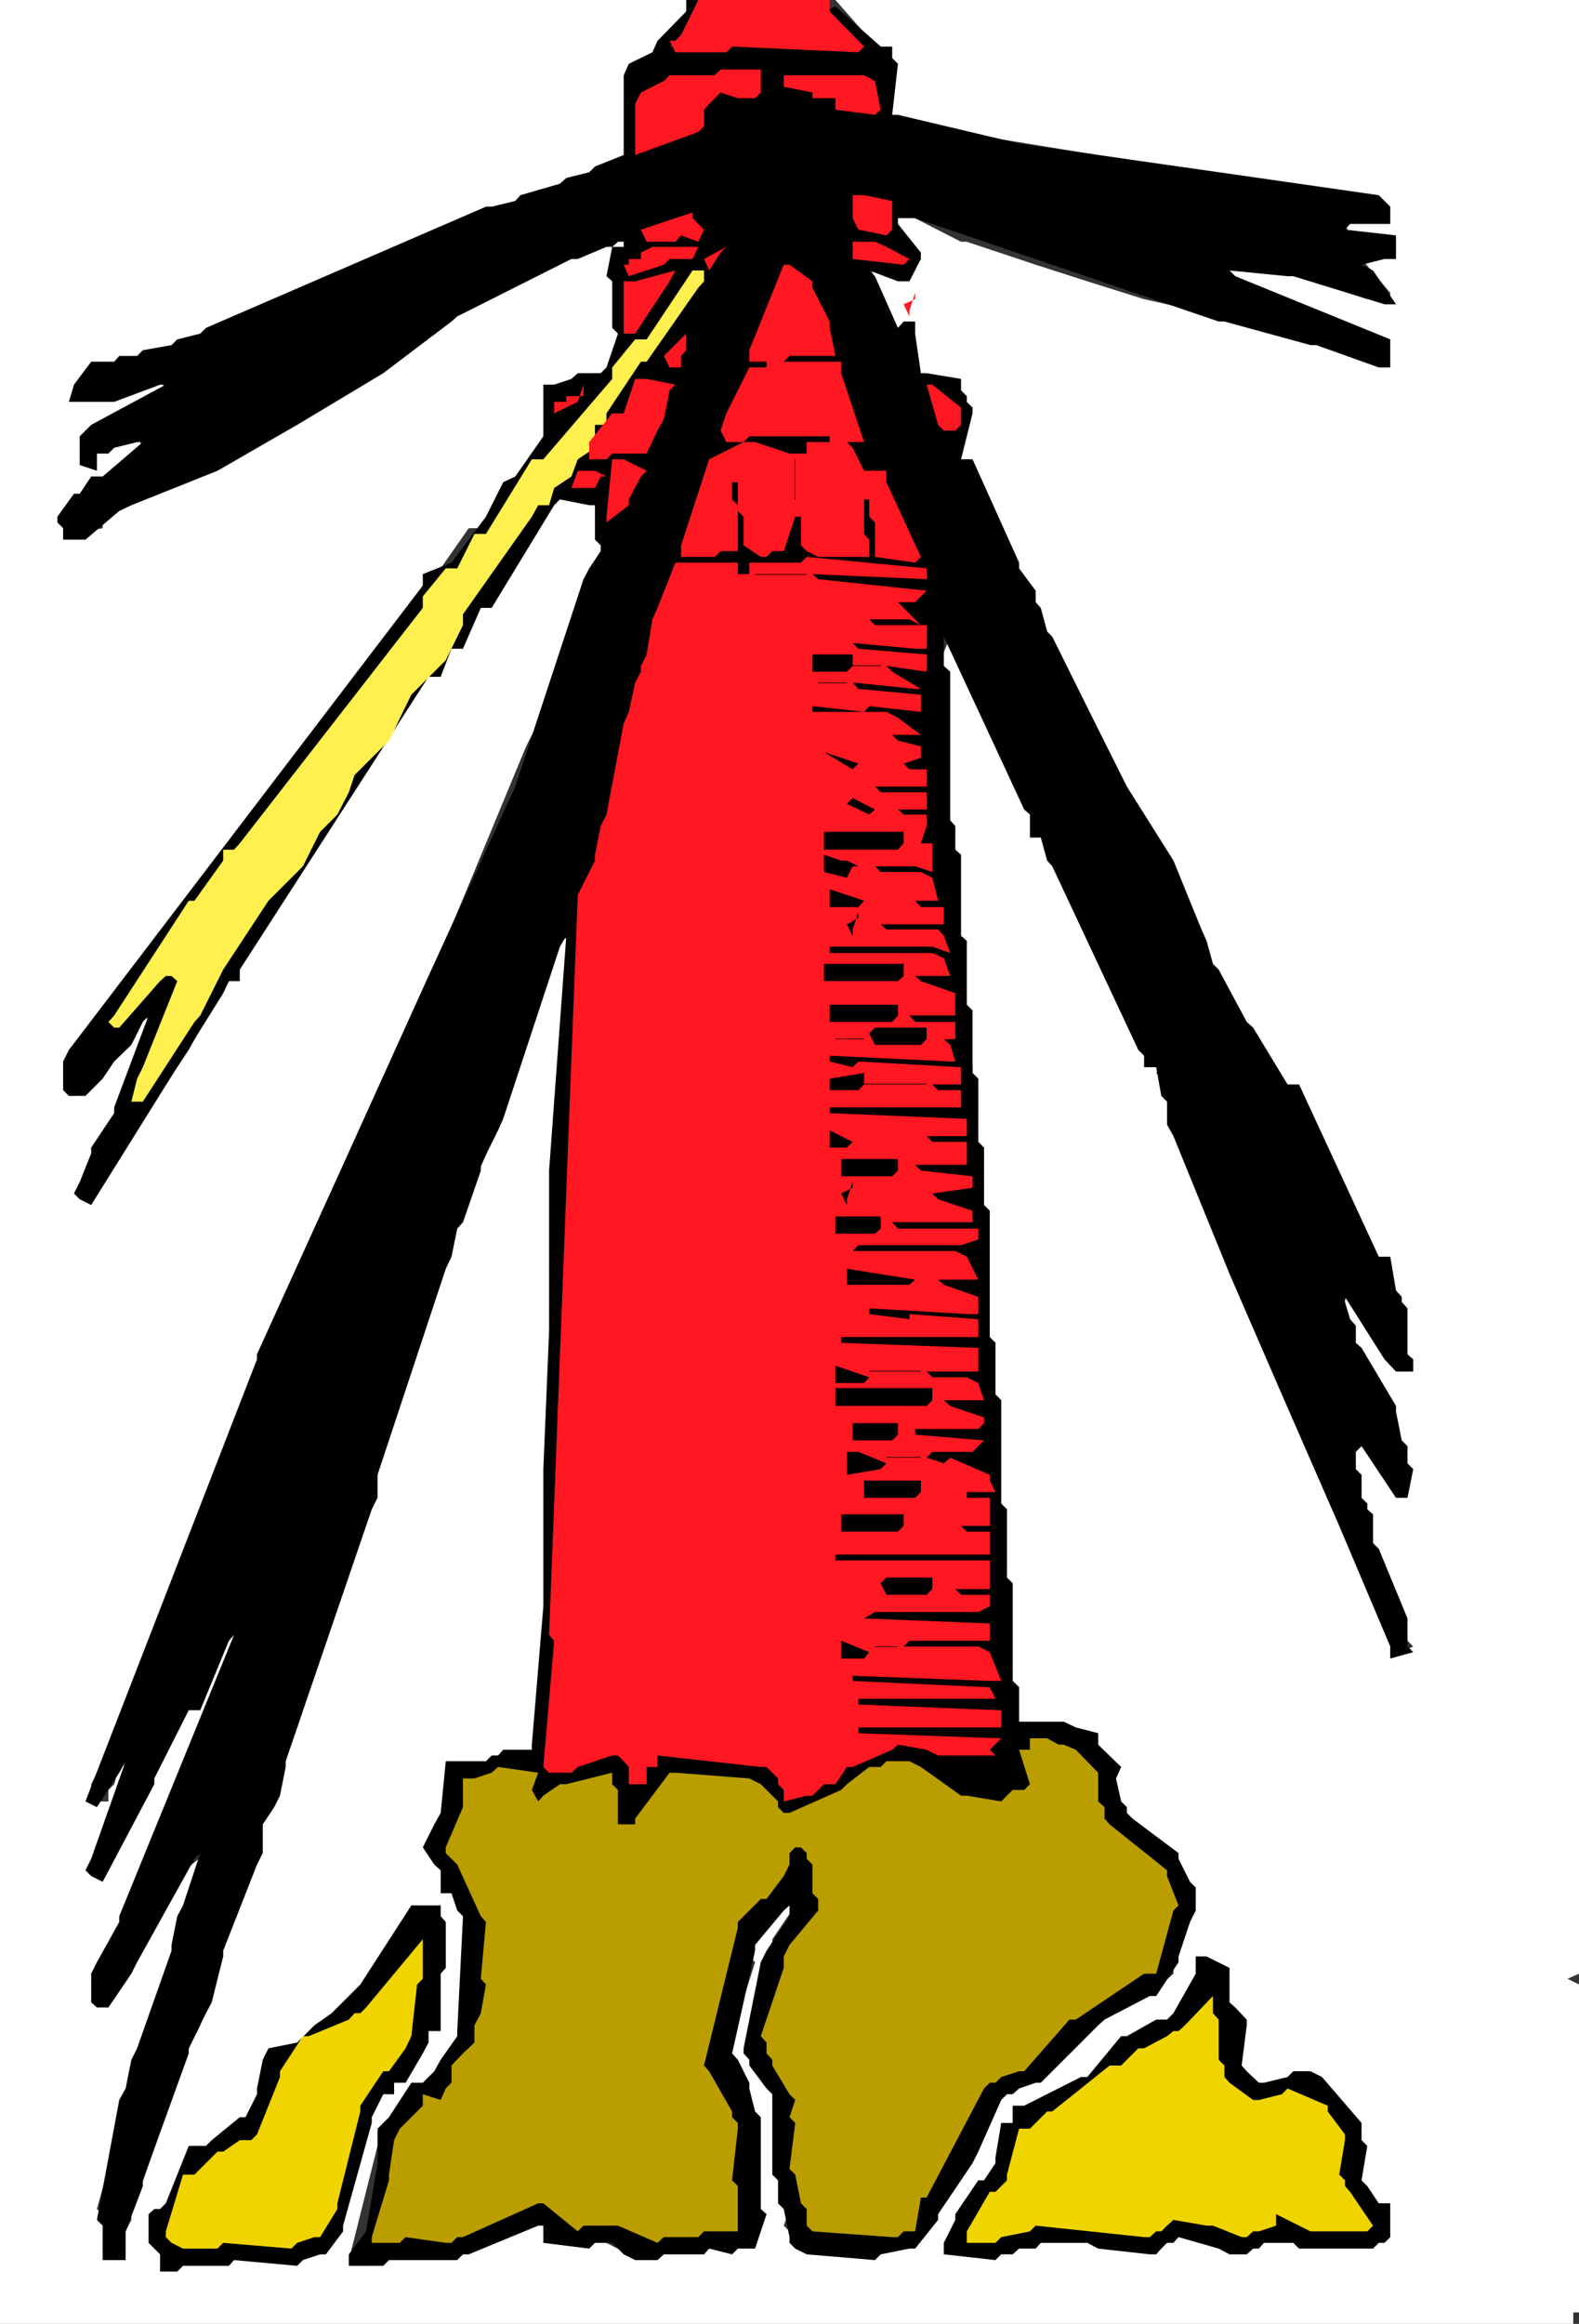 <?xml version="1.0" encoding="UTF-8" standalone="no"?>
<svg
   version="1.0"
   width="105.874mm"
   height="155.754mm"
   id="svg77"
   sodipodi:docname="Lighthouse 03.wmf"
   xmlns:inkscape="http://www.inkscape.org/namespaces/inkscape"
   xmlns:sodipodi="http://sodipodi.sourceforge.net/DTD/sodipodi-0.dtd"
   xmlns="http://www.w3.org/2000/svg"
   xmlns:svg="http://www.w3.org/2000/svg">
  <rect width="100%" height="100%" fill="#333333" stroke="none"/>
  <sodipodi:namedview
     id="namedview77"
     pagecolor="#ffffff"
     bordercolor="#000000"
     borderopacity="0.25"
     inkscape:showpageshadow="2"
     inkscape:pageopacity="0.0"
     inkscape:pagecheckerboard="0"
     inkscape:deskcolor="#d1d1d1"
     inkscape:document-units="mm" />
  <defs
     id="defs1">
    <pattern
       id="WMFhbasepattern"
       patternUnits="userSpaceOnUse"
       width="6"
       height="6"
       x="0"
       y="0" />
  </defs>
  <path
     style="fill:#000000;fill-opacity:1;fill-rule:evenodd;stroke:none"
     d="m 252.764,151.572 h -7.111 v 0.162 h 7.111 z"
     id="path1" />
  <path
     style="fill:#000000;fill-opacity:1;fill-rule:evenodd;stroke:none"
     d="m 232.4,151.572 h -5.01 v 0.162 h 5.01 z"
     id="path2" />
  <path
     style="fill:#ffffff;fill-opacity:1;fill-rule:evenodd;stroke:none"
     d="M 398.701,588.676 H 0 V 585.768 0 H 2.909 175.512 v 4.363 h -2.909 l -1.455,1.616 -4.525,8.726 h -2.747 -1.455 l -1.455,1.454 -1.616,1.454 v 1.454 21.653 h -2.747 l -4.364,2.909 h -1.455 l -5.98,1.454 -1.293,1.454 -11.636,4.363 -1.293,1.454 h -4.364 l -1.616,1.454 -16,8.726 -17.293,7.433 -17.454,8.726 -18.747,4.363 -2.909,1.454 -5.818,1.454 -1.455,1.454 -8.727,2.747 -1.455,1.454 h -4.525 l -1.293,1.454 h -5.818 l -1.455,1.454 -2.909,5.817 2.909,1.454 18.909,-5.817 1.455,2.909 -20.363,10.18 -1.455,2.909 2.909,4.363 v -2.909 l 11.636,-2.909 1.455,2.909 -11.636,8.726 -1.455,2.909 -1.455,1.454 h -1.455 -1.455 l -1.293,1.454 v 7.272 h 1.293 l 7.273,-1.454 v -2.909 L 112.968,80.149 h 1.455 l 30.383,-16.159 h 1.616 l 5.818,-1.454 1.455,-1.293 5.656,-1.616 v 4.363 h -2.747 l -1.455,3.07 v 2.909 l 1.455,1.293 v 17.452 l -1.455,2.909 -2.909,4.363 h -1.455 -4.364 l -1.616,1.454 -5.656,1.454 v 1.454 8.726 l -1.455,2.909 -5.818,10.18 h -2.747 l -7.273,11.635 h -3.071 l -7.111,10.18 v 2.747 l -21.818,29.248 -24.727,29.086 -21.656,31.995 -24.727,28.925 -1.293,2.909 -1.455,2.909 1.455,1.454 v 2.909 l 1.293,1.454 4.364,-2.909 4.364,-4.363 4.364,-4.363 2.909,-7.11 4.364,-1.616 -8.889,21.815 v 1.454 l -5.656,8.726 v 1.454 l -4.364,11.635 1.455,1.454 8.566,-11.635 8.889,-13.089 8.727,-13.089 8.727,-15.998 2.747,-2.747 47.838,-74.332 v -2.747 l 5.818,-7.272 h 2.909 l 4.364,-10.342 h 2.909 l 18.747,-27.47 h 1.616 l 8.727,1.454 v 2.909 7.272 l 1.455,1.454 -18.909,52.356 -21.818,47.831 -21.656,52.356 -23.272,47.993 -1.455,2.747 -8.566,30.702 -13.091,26.016 -8.727,27.632 -13.091,26.178 v 4.363 h 4.364 v -2.909 l 1.455,-1.454 1.293,-4.363 3.071,-1.454 -10.182,27.632 1.455,1.454 h 1.455 l 1.455,-1.454 8.727,-17.452 1.455,-2.909 8.727,-21.653 h 2.909 l 8.727,-17.613 h 2.747 l -27.474,66.899 -1.455,2.909 -7.273,14.543 v 1.454 7.272 l 1.455,1.293 7.273,-10.019 v -1.454 L 44.929,476.694 v -1.454 l 7.273,-5.817 v 1.454 l -4.364,8.726 v 1.454 l -1.455,7.272 -1.455,2.909 -7.273,23.269 -1.455,2.909 -1.455,7.272 -1.455,2.909 -8.727,31.995 1.455,1.293 v 1.454 l 1.455,1.454 v 7.272 h 1.455 l 4.364,-8.726 v -1.454 l 13.091,-37.651 v -1.454 l 4.364,-8.726 v -1.454 l 1.455,-5.979 1.455,-2.909 1.455,-7.11 1.455,-2.909 8.566,-21.815 v -1.454 -5.817 l 1.455,-2.909 2.909,-8.726 1.455,-2.909 2.909,-10.019 1.455,-1.454 16,-51.063 1.455,-2.909 1.455,-8.564 1.455,-2.909 16,-47.993 v -1.454 l 1.293,-7.272 1.455,-2.909 10.182,-23.269 v -1.454 l 17.293,-49.447 2.909,-1.293 -1.293,52.194 -1.616,50.901 -1.455,52.194 -4.04,49.608 -3.071,2.747 h -5.818 l -1.293,1.454 h -1.616 l -1.455,1.454 h -8.727 v 1.454 5.817 l -1.455,2.909 -4.364,8.726 v 1.454 l 3.071,2.909 v 1.454 l 1.293,5.817 h 2.909 l 1.455,4.525 v 1.293 l 1.455,1.454 v 1.454 23.108 l -1.455,3.07 -5.656,13.089 h -3.071 l -10.02,11.635 h -1.455 l -8.727,34.742 1.455,1.454 h 4.364 l 1.455,-1.454 h 1.455 l 1.455,-1.454 h 17.293 l 1.455,-1.454 14.545,-5.817 1.455,-1.454 h 5.818 v 2.909 1.454 l 2.747,1.454 h 7.434 l 1.455,-1.454 8.566,4.363 h 1.616 5.656 l 1.616,-1.454 h 10.182 l 1.293,-1.454 5.818,1.454 1.455,-1.454 h 2.909 v -1.454 -4.363 h 2.909 v -1.454 l -1.455,-1.293 v -23.269 l -1.455,-1.454 v -4.363 l -1.455,-1.454 -1.455,-1.454 -4.364,-2.909 h 2.909 v -2.909 l -1.455,-1.616 7.273,-23.108 -1.455,-1.454 v -1.454 l 1.455,-2.909 7.273,-8.564 h 2.909 l -5.818,8.564 v 1.454 l -5.818,27.47 1.455,1.616 v 1.454 l 1.455,1.454 4.364,5.817 v 1.454 l -1.455,11.635 1.455,1.454 v 5.817 l 1.455,1.454 v 5.817 l 1.455,1.454 -1.455,4.201 1.455,1.454 1.455,1.454 v 1.454 l 1.455,1.454 h 1.455 l 17.293,1.454 1.455,-1.454 h 5.818 l 1.455,-1.454 h 1.455 l 1.455,-1.454 2.909,-4.363 1.455,-2.747 8.727,-13.089 v -1.454 l 2.909,-5.817 v -1.454 l 5.818,-8.726 h 1.455 l 4.364,-2.909 h 1.455 1.293 l 1.616,-1.454 11.475,-13.089 h 1.455 l 11.636,-7.272 h 1.455 1.616 l 1.293,-1.616 3.071,-2.747 v -1.454 l 1.293,-7.272 1.616,-2.909 1.293,-10.18 -1.293,-1.454 -2.909,-5.817 v -1.454 l -13.252,-10.18 v -1.454 l -1.293,-1.454 V 454.879 l -1.616,-1.454 v -1.454 l 1.616,-4.363 -1.616,-1.454 -4.364,-5.817 h -1.293 l -4.525,-2.747 h -1.455 -12.929 v -2.909 -7.272 l -1.455,-1.616 v -24.723 l -1.455,-1.454 v -17.29 l -1.455,-1.454 V 354.692 l -1.455,-1.454 V 340.149 l -1.455,-1.454 v -31.995 l -1.455,-1.454 v -14.543 l -1.455,-1.454 v -18.906 l -1.455,-1.454 v -12.927 l -1.455,-1.454 V 238.347 l -1.455,-1.293 v -5.979 -1.293 -13.25 l -1.293,-1.293 v -5.979 l -1.616,-1.454 v -37.651 l -1.455,-1.454 3.071,-7.433 1.293,1.616 4.364,11.635 4.364,8.726 4.364,10.18 4.364,8.726 1.455,2.909 1.455,5.656 h 2.909 v 5.817 l 1.293,1.454 24.727,50.901 h 1.616 l 1.293,-1.454 -1.293,-1.454 -5.98,-13.089 -1.455,-2.909 -2.747,-5.817 v -1.454 l -4.525,-5.656 v -1.616 l -8.727,-21.815 -12.929,-24.562 -8.727,-23.269 -11.636,-26.178 -2.909,-1.454 -23.111,-58.011 v -1.454 l -1.455,-5.817 -1.455,-1.616 -8.727,-15.998 -1.455,2.909 -23.272,65.444 v 1.454 l -4.202,11.635 v 2.909 l -5.818,15.998 1.455,1.293 v 4.363 h -2.909 l -1.455,4.525 v 1.454 l -1.616,8.726 -1.293,2.909 -1.455,7.272 -1.455,2.909 -1.455,7.272 -1.455,2.909 -5.818,18.745 h -1.616 l 1.616,4.363 -1.616,2.909 -4.364,17.452 -5.656,13.25 -4.202,15.836 -5.98,13.089 -2.747,2.909 -7.434,26.178 -8.727,26.178 -8.566,26.178 -8.727,23.108 -1.455,4.363 -20.363,61.081 -1.455,2.909 -1.455,7.272 -1.455,2.909 -5.656,18.906 -1.455,2.909 -1.455,7.272 -1.455,2.909 -8.727,21.815 v 1.454 l -4.364,8.726 v 1.454 l -7.273,20.36 v 1.454 4.363 h -4.364 l 21.818,-71.262 v -1.454 l 2.909,-7.272 v -1.454 -2.909 l 1.455,-2.909 2.909,-15.998 H 55.11 l -13.091,18.906 v 2.909 l -5.818,1.454 1.455,-2.909 17.454,-42.014 1.455,-2.909 4.202,-8.726 v -1.616 l 8.727,-18.906 v -1.454 l 1.455,-4.363 h -1.455 -2.909 l -1.455,1.454 -20.202,33.611 v 1.454 l -5.818,7.11 v -1.293 l -8.889,-1.454 1.616,-2.909 4.364,-10.18 v -1.454 l 4.364,-8.888 v -1.293 l 92.766,-223.804 1.455,-2.909 4.364,-7.272 v -1.454 l 10.182,-20.522 v -1.293 -5.979 h 2.909 v -1.293 l 1.455,-2.909 11.636,-21.815 v -1.454 l 8.566,-24.723 1.616,-2.909 1.455,-7.11 1.455,-2.909 7.111,-14.543 v -1.454 -4.525 h 2.909 l 1.455,-7.272 h -1.455 l -1.455,1.454 -2.909,-1.454 h -1.455 v -1.454 l 1.455,-2.909 -1.455,-4.363 h -2.909 l -44.929,19.068 h -1.455 l -17.454,10.019 -2.909,3.07 -17.293,12.927 -20.363,8.726 -17.293,11.635 -21.818,8.726 -2.909,1.454 h -5.818 l 1.455,-1.454 11.636,-8.726 1.455,-1.454 4.364,-7.272 h -1.455 l -7.273,2.909 -1.455,1.454 -5.98,-1.454 1.616,-1.454 17.454,-10.18 -1.455,-1.454 -4.364,-1.454 v -2.909 l 23.111,-10.019 1.455,-1.454 h 4.364 l 1.455,-1.616 21.818,-7.11 20.202,-8.726 21.818,-7.433 17.454,-8.726 2.909,-1.454 5.818,-1.454 1.455,-1.454 11.636,-4.363 h 1.455 l 5.656,-1.454 v -1.454 l 4.364,-5.656 h 1.455 l 7.273,-2.909 v 1.454 l 16,5.656 h 1.455 l 30.383,5.817 30.545,4.363 30.222,5.817 30.707,2.909 2.909,2.909 h -1.455 l -1.455,1.454 -4.364,2.909 2.909,1.454 h 2.909 l -1.455,4.363 v 4.525 h -2.909 l -2.909,-1.454 h -1.455 l -21.818,-3.07 -2.909,-1.454 -4.202,-1.293 -1.616,1.293 v 3.07 l 2.909,1.454 21.818,14.382 -3.071,-1.293 -22.949,-4.363 -3.071,-1.616 -13.091,-5.656 h -1.293 L 247.915,58.173 h -1.455 l -8.727,-1.454 v -2.909 l -4.364,-1.454 -2.909,-1.454 -7.273,-4.363 h -1.455 l -7.111,-1.454 -1.455,1.454 h -1.455 l -1.455,2.909 -1.455,4.363 1.455,1.454 1.455,2.909 v 1.454 l 1.455,5.979 1.455,1.454 44.929,89.845 1.455,1.454 1.455,5.979 1.293,1.454 13.091,26.178 13.091,21.653 13.091,26.178 11.636,21.976 1.293,2.909 4.364,5.656 v 1.454 l 8.889,11.635 v 1.454 l 23.111,47.993 -2.909,1.293 -8.566,-11.473 v -1.293 l -4.364,-1.616 v 1.616 4.04 l 1.455,1.454 v 5.979 l 1.455,1.293 1.455,7.272 1.293,1.616 v 4.363 l 1.455,1.454 v 1.454 l 1.455,1.293 4.364,7.433 -2.909,1.454 -10.02,-14.543 -1.455,1.454 -1.455,2.909 1.455,1.293 v 4.525 l 1.455,1.454 1.455,13.089 h 2.909 v 4.363 h -4.364 l -1.455,-8.726 h -2.909 v -5.817 l -1.455,-1.454 -1.455,-5.817 -1.455,-1.616 -10.182,-21.815 v -1.293 l -1.616,-5.817 -1.293,-1.293 -8.889,-21.976 v -1.454 -1.454 l -1.293,-1.454 v -1.454 l 1.293,-1.454 -10.02,-21.815 h -1.455 l -1.293,1.454 1.293,1.454 1.455,2.909 v 1.454 l 1.616,7.272 1.293,1.454 12.929,35.065 13.252,30.218 16,34.904 12.929,30.541 1.455,1.454 2.909,-1.454 -1.455,-1.454 -8.727,-23.269 -1.455,-1.454 v -7.272 l -1.455,-1.293 v -1.454 l -1.455,-1.454 v -5.817 l -1.455,-1.454 1.455,-10.18 v 1.454 l 4.364,4.363 v 1.454 l 7.273,10.18 1.455,-1.454 v -5.817 l -1.455,-1.454 v -4.363 l -1.455,-1.454 v -2.909 l -1.455,-1.454 v -4.363 l -1.455,-1.454 -7.273,-13.25 -1.455,-1.293 v -4.363 l -1.293,-1.616 -1.455,-4.363 2.747,-1.293 4.364,4.363 2.909,4.363 2.909,4.201 v 4.525 h 4.364 v -1.616 l -1.455,-1.293 1.455,-8.888 -1.455,-1.293 -1.455,-3.07 v -1.293 l -2.909,-8.726 h -2.909 v -2.909 l -1.455,-1.454 -18.747,-39.267 h -2.909 v -2.909 l -1.455,-1.454 -7.434,-10.019 v -1.454 l -7.111,-13.089 -1.455,-1.616 -1.616,-5.817 -1.293,-1.454 -7.111,-17.452 -10.343,-17.29 -8.727,-17.452 -11.636,-21.815 -1.293,-3.07 -1.616,-5.656 -1.293,-1.616 -1.455,-1.454 v -1.454 l -4.364,-5.656 v -1.454 l -11.636,-26.178 h -2.909 l 2.909,-14.543 -1.455,-1.454 -1.455,-4.363 h -1.293 l -8.889,-1.454 v -2.909 l -1.455,-10.019 h -1.455 -2.909 v -1.616 l -5.818,-14.382 2.909,1.454 5.818,2.747 1.455,-1.293 1.455,-1.454 v -1.454 l -4.364,-7.433 v -1.454 l -1.455,-4.363 h 2.909 l 14.545,7.433 h 1.455 l 17.454,5.817 13.091,4.201 14.384,4.525 13.091,2.909 4.364,1.454 20.363,4.363 2.909,1.454 20.202,5.656 v -1.454 -2.747 h -1.455 L 311.591,69.969 v -2.909 h 10.343 l 2.909,1.454 21.656,7.272 h 1.455 4.364 v -1.616 l -7.273,-8.564 h 1.455 l 5.818,-1.616 v -1.454 l -10.182,-2.909 -1.293,-2.909 1.293,-1.454 h 1.455 7.273 v -1.454 -2.909 h -1.455 L 224.643,30.541 v -2.747 l 1.455,-11.635 -1.455,-1.454 L 211.714,0 h 1.455 186.987 V 2.909 499.963 l -2.909,1.293 2.909,1.454 v 83.058 h -1.455 z"
     id="path3" />
  <path
     style="fill:#000000;fill-opacity:1;fill-rule:evenodd;stroke:none"
     d="m 358.136,418.521 -5.818,1.616 v -3.07 l -12.929,-30.541 -14.545,-33.288 -13.252,-30.541 -14.222,-34.904 -1.616,-2.909 v -5.817 l -1.455,-1.454 -1.293,-7.272 h -3.071 v -2.909 l -1.455,-1.454 -21.818,-46.538 -1.293,-1.454 -1.616,-5.817 h -2.747 v -5.817 l -1.455,-1.293 -20.363,-43.791 v 1.616 5.817 l 1.616,1.454 v 37.651 l 1.293,1.454 v 5.979 l 1.455,1.293 v 20.522 l 1.455,1.293 v 16.159 l 1.455,1.454 v 15.836 l 1.455,1.454 v 15.998 l 1.455,1.454 v 14.543 l 1.455,1.454 v 31.995 l 1.455,1.454 v 13.089 l 1.455,1.454 v 26.178 l 1.455,1.454 v 17.29 l 1.455,1.454 v 24.723 l 1.616,1.616 v 8.726 h 1.293 10.02 l 3.071,1.454 5.656,1.454 v 2.909 l 5.818,5.656 -1.293,2.909 1.293,5.817 1.455,1.454 v 1.454 l 1.455,1.454 11.636,8.726 v 1.454 l 2.909,5.817 1.455,1.454 v 5.817 l -1.455,2.909 -2.909,8.726 v 1.454 l -5.656,8.564 h -1.616 l -11.475,5.979 -1.616,1.454 -14.545,14.543 h -1.293 l -4.202,1.454 -1.616,1.454 h -1.455 l -1.455,1.454 -5.818,13.089 -1.455,2.909 -8.727,12.927 v 1.454 l -5.818,7.272 h -1.455 l -7.273,1.454 -1.455,1.454 -17.293,-1.454 -2.909,-1.454 -1.455,-1.454 v -1.454 l -1.455,-7.11 -1.455,-1.454 v -5.817 l -1.455,-1.454 v -20.36 l -1.455,-1.454 -4.364,-5.817 v -1.454 l -1.455,-1.616 v -1.293 l 4.364,-21.815 1.455,-2.909 5.818,-8.726 v -1.454 -1.293 l -1.455,1.293 -7.273,8.726 v 1.454 l -5.818,26.016 1.455,1.616 2.909,5.817 v 1.454 l 1.455,5.817 1.455,1.454 v 23.269 l 1.455,1.293 -2.909,8.726 h -2.909 -1.455 l -1.455,1.454 -5.818,-1.454 -1.293,1.454 h -10.182 l -1.616,1.454 h -5.656 l -2.909,-1.454 -2.909,-2.909 h -1.455 -2.909 l -1.455,1.454 -11.636,-1.454 v -2.909 -1.454 h -1.293 l -17.616,7.272 h -1.455 l -1.455,1.454 h -1.455 -15.838 l -1.455,1.454 h -8.727 v -2.909 l 4.364,-5.817 1.455,-8.564 1.455,-8.726 v -8.726 l 2.909,-2.909 5.656,-8.726 h 2.909 l 2.909,-2.909 1.616,-2.909 4.202,-5.979 v -1.293 l 1.455,-29.086 -1.455,-1.454 -1.455,-4.363 h -2.747 v -5.817 l -1.616,-1.454 -2.909,-4.363 1.455,-2.909 1.455,-2.909 1.616,-2.909 1.293,-13.089 h 2.909 7.273 l 1.455,-1.454 h 1.616 l 1.293,-1.454 h 7.273 v -1.293 l 2.909,-35.065 v -34.742 l 1.455,-34.904 v -36.358 -4.363 l 4.364,-59.466 -1.616,2.747 -14.384,43.63 -1.293,2.909 -4.364,8.726 v 1.454 l -4.525,13.089 -1.455,1.616 -1.455,7.11 -1.455,3.07 -17.293,52.194 v 1.454 4.363 l -1.455,2.909 -21.818,63.828 v 1.454 l -1.455,7.272 -1.455,2.909 -2.909,4.363 v 1.454 5.817 l -1.455,2.909 -8.566,21.815 v 1.454 l -2.909,11.635 -1.455,2.747 -4.364,8.888 v 1.293 l -11.636,32.157 v 1.454 l -4.364,11.473 v 1.454 5.817 h -2.909 -2.909 v -2.909 -5.817 l -1.455,-1.454 5.656,-30.379 1.616,-2.909 1.455,-7.272 1.455,-2.909 8.727,-24.723 v -1.454 l 1.455,-7.272 1.455,-2.747 4.364,-13.25 -1.455,1.454 -14.545,26.178 -1.455,2.909 -5.818,8.564 h -2.909 l -1.455,-1.293 v -1.616 -5.656 l 1.455,-2.909 5.656,-10.18 v -1.454 l 29.09,-71.262 -1.293,1.454 -7.273,17.613 h -2.909 l -8.727,17.29 v 1.454 l -13.091,24.723 -2.909,-1.454 -1.455,-1.454 1.455,-2.909 8.727,-24.723 -1.616,2.909 -5.656,8.726 -2.909,-1.454 43.474,-111.983 v -1.293 l 21.818,-47.993 21.656,-47.831 21.979,-47.993 17.293,-52.517 1.455,-2.747 2.909,-4.363 v -1.454 l -1.455,-1.454 v -1.454 -7.272 h -1.455 l -7.434,-1.454 -1.455,1.454 -15.838,26.016 h -2.747 l -4.525,10.342 h -2.909 l -2.747,7.11 h -3.071 L 60.767,245.619 v 2.909 h -2.747 l -1.455,3.07 -33.454,53.648 -2.909,-1.454 -1.455,-1.454 1.455,-2.909 2.909,-7.272 v -1.454 l 5.818,-8.726 v -1.454 l 8.727,-23.269 -1.455,1.616 -2.909,5.817 -4.364,4.201 -2.909,4.363 -4.364,4.363 h -4.202 l -1.455,-1.454 v -1.454 -5.817 l 1.455,-2.909 89.696,-117.638 v -2.909 l 7.273,-2.909 4.364,-5.817 4.364,-5.817 4.364,-8.726 3.071,-1.454 7.111,-10.18 V 109.074 97.439 h 2.747 l 4.364,-1.454 1.616,-1.454 h 5.818 l 1.455,-1.454 2.909,-8.564 -1.455,-1.454 V 71.262 l -1.455,-1.293 1.455,-7.433 h 2.909 v -1.293 h -1.455 l -1.455,1.293 h -1.455 l -7.273,3.07 h -1.616 l -28.929,14.543 -1.455,1.293 -17.293,13.089 -21.818,13.089 -20.202,11.635 -21.818,8.726 -3.071,1.454 -8.566,7.272 h -1.455 -4.202 v -2.909 l -1.455,-1.454 v -1.454 l 4.202,-5.817 h 1.455 l 2.909,-4.363 h 2.909 l 10.182,-8.726 H 34.747 l -5.818,1.454 -1.455,1.454 h -2.909 v 2.909 1.454 l -4.364,-1.454 v -2.909 -4.363 l 2.909,-2.909 18.909,-10.18 H 40.565 L 28.929,101.802 H 27.474 17.454 l 1.293,-4.363 4.364,-5.817 h 1.455 4.364 l 1.293,-1.454 h 4.525 l 1.455,-1.454 7.273,-1.293 1.455,-1.454 5.818,-1.454 1.455,-1.454 70.948,-30.702 h 1.455 l 5.98,-1.454 1.293,-1.454 10.02,-2.909 1.616,-1.454 5.818,-1.454 1.455,-1.454 7.273,-2.909 v -1.454 -18.745 l 1.293,-2.909 5.98,-2.909 1.293,-2.909 7.273,-7.433 V 0 h 4.525 l -1.455,4.363 -7.273,7.433 h 1.455 12.929 l 1.455,-1.454 31.999,1.454 -1.455,-1.454 -7.273,-4.363 V 2.909 l 2.909,-1.293 1.455,1.293 10.02,8.888 h 2.909 v 2.909 l 1.455,1.454 -1.455,12.927 h 1.455 l 30.707,7.272 30.222,4.363 30.545,4.363 30.383,4.363 2.909,2.909 v 4.363 h -2.909 -7.273 l -1.293,1.454 12.929,1.454 v 2.909 3.07 h -2.909 l -5.818,1.454 2.909,1.454 5.818,8.564 h -2.909 l -23.111,-7.11 h -1.455 l -14.707,-1.454 1.455,1.454 39.272,15.998 v 2.747 4.363 h -2.909 l -15.838,-5.656 h -1.455 l -21.818,-5.979 h -1.455 L 231.915,55.264 h -1.455 -2.909 v 1.454 l 5.818,7.272 v 1.616 l -2.909,5.656 h -2.909 l -7.273,-2.747 1.455,1.454 5.818,13.089 1.455,-1.616 h 2.909 v 3.07 L 233.37,94.531 h 1.455 l 8.727,1.454 v 2.909 l 1.455,1.454 v 1.454 l 1.455,1.454 v 1.454 l -2.909,11.635 h 2.909 l 11.798,26.178 v 1.454 l 4.202,5.656 v 1.454 1.454 l 1.293,1.454 1.616,5.979 1.293,1.293 10.182,20.522 8.727,17.452 11.798,18.745 7.111,17.452 1.293,2.909 1.616,5.817 1.455,1.454 7.111,13.25 1.616,1.454 8.727,14.382 h 2.909 l 20.202,43.63 h 2.909 l 1.455,8.564 1.455,1.616 v 1.293 l 1.455,1.616 v 11.635 l 1.455,1.293 v 3.07 h -4.364 l -2.909,-3.07 -10.02,-15.836 v 1.293 l 1.293,4.363 1.455,1.616 v 4.363 l 1.455,1.293 8.727,14.705 v 1.454 l 1.455,7.272 1.455,1.454 v 4.363 l 1.455,1.454 -1.455,7.272 h -2.909 l -8.727,-13.089 -1.455,1.454 v 4.363 l 1.455,1.454 v 5.817 l 1.455,1.454 v 1.454 l 1.455,1.293 v 7.272 l 1.455,1.454 7.273,17.613 v 1.293 5.817 z"
     id="path4" />
  <path
     style="fill:#000000;fill-opacity:1;fill-rule:evenodd;stroke:none"
     d="m 350.863,568.154 h -1.455 l -1.455,1.454 h -18.747 l -1.455,-1.454 h -7.434 l -1.293,1.454 h -1.455 l -1.616,1.454 h -4.364 l -2.747,-1.454 -10.182,-2.909 -1.293,1.454 h -1.616 l -1.455,1.454 -1.293,1.454 h -1.616 l -13.091,-1.454 -2.747,-1.454 h -11.798 l -1.293,1.454 h -4.202 l -1.616,1.454 h -2.909 l -1.455,1.454 -13.091,-1.454 v -2.909 l 2.909,-5.817 v -1.454 l 5.818,-8.564 h 1.455 l 2.909,-4.363 v -1.454 l 1.455,-8.726 h 2.909 v -4.363 h 2.909 l 14.384,-7.272 h 1.616 l 8.566,-10.342 h 1.455 l 7.434,-4.201 h 1.293 1.455 l 1.616,-1.616 5.656,-10.019 v -1.454 -2.909 h 2.747 l 5.818,2.909 v 1.454 7.272 l 1.455,1.293 2.909,3.07 v 1.454 l -1.293,10.18 1.293,1.454 3.071,2.909 h 1.293 l 5.98,-1.454 1.455,-1.454 h 4.364 l 2.909,1.454 10.02,11.635 v 1.454 2.909 l 1.455,1.454 -1.455,8.726 1.455,1.454 2.909,4.363 h 2.909 v 8.564 z"
     id="path5" />
  <path
     style="fill:#f0d400;fill-opacity:1;fill-rule:evenodd;stroke:none"
     d="M 346.5,565.246 H 332.116 l -2.909,-1.454 -5.818,-2.909 v 2.909 l -4.364,1.454 h -1.455 l -1.616,1.454 h -1.293 l -7.273,-2.909 h -1.616 l -8.404,-1.454 -1.616,1.454 -1.455,1.454 h -1.293 l -1.616,1.454 h -1.455 l -27.474,-2.909 -1.455,1.454 -7.273,1.454 -1.455,1.454 h -7.273 v -2.909 l 5.818,-10.019 h 1.455 l 2.909,-2.909 v -1.454 l 3.071,-11.635 h 2.747 l 4.364,-4.363 h 1.293 l 14.545,-11.635 h 2.909 l 4.364,-4.363 h 1.455 l 5.818,-3.07 1.616,-1.293 h 1.293 l 1.616,-1.454 7.111,-7.433 v 1.616 2.747 l 1.455,1.616 v 10.18 l 1.455,1.454 v 2.909 l 1.293,1.454 5.98,4.363 h 1.455 l 5.818,-1.454 1.455,-1.454 10.182,4.363 v 1.454 l 4.364,5.817 v 1.454 l -1.455,8.726 1.455,1.454 v 1.454 l 1.293,1.454 5.818,8.564 z"
     id="path6" />
  <path
     style="fill:#000000;fill-opacity:1;fill-rule:evenodd;stroke:none"
     d="m 304.48,292.157 -1.455,-1.454 z"
     id="path7" />
  <path
     style="fill:#ba9e00;fill-opacity:1;fill-rule:evenodd;stroke:none"
     d="m 297.369,483.965 -4.364,15.998 h -3.071 l -17.293,11.635 h -1.616 l -11.475,13.089 h -1.293 l -4.525,1.454 -1.455,1.454 h -1.455 l -1.455,1.454 -14.545,27.632 H 233.37 l -1.455,8.564 h -2.909 l -1.455,1.454 h -1.455 l -20.202,-1.454 -1.455,-1.454 v -4.201 l -1.455,-1.454 -1.455,-7.272 -1.455,-1.454 1.455,-11.635 -1.455,-1.454 1.455,-4.363 -1.455,-1.454 -4.364,-7.272 v -1.454 l -1.455,-1.616 v -1.293 -1.454 l -1.455,-1.616 5.818,-17.29 v -1.454 -1.454 l 1.455,-2.909 7.273,-8.726 v -1.293 -1.616 l -1.455,-1.454 v -7.272 l -1.455,-1.454 v -1.454 l -1.455,-1.454 h -1.455 l -1.455,1.454 v 2.909 l -1.455,2.909 -4.364,5.817 h -1.455 l -5.818,5.817 v 1.454 l -8.566,34.904 1.293,1.454 5.818,10.18 v 1.454 l 1.455,1.454 v 1.454 l -1.455,13.089 1.455,1.454 v 11.473 h -2.909 -5.656 l -1.455,1.454 h -8.727 l -1.616,1.454 -10.02,-4.363 h -1.455 -7.273 l -1.455,1.454 -8.727,-7.11 h -1.293 l -19.07,8.564 h -1.455 l -1.455,1.454 h -1.455 l -10.182,-1.454 -1.455,1.454 h -7.111 v -1.454 l 4.364,-14.382 v -1.454 l 1.293,-8.726 1.455,-2.909 5.818,-5.817 v -2.909 l 4.525,1.454 1.293,-2.909 1.455,-1.454 v -4.363 l 2.909,-3.07 2.909,-2.747 v -1.616 -2.747 l 1.616,-3.07 1.293,-7.272 -1.293,-1.454 1.293,-14.382 -1.293,-1.454 -5.98,-13.089 -1.455,-1.454 -1.455,-1.454 v -1.454 l 4.364,-10.18 v -1.454 -5.817 h 2.909 l 4.364,-1.454 1.616,-1.454 10.182,1.454 -1.616,4.363 1.616,2.909 1.293,-1.454 4.202,-2.909 h 1.616 l 11.636,-2.909 v 2.909 l 1.455,1.454 v 1.454 7.272 h 1.455 2.909 v -1.454 l 8.727,-11.635 h 1.455 l 18.747,1.454 2.909,1.454 4.364,4.363 v 1.454 l 1.455,1.454 h 1.455 l 13.091,-5.817 1.455,-1.454 5.656,-4.363 h 1.455 1.455 l 1.455,-1.454 h 5.818 l 2.909,1.454 10.182,7.272 h 1.455 l 8.727,1.454 1.455,-1.454 1.455,-1.454 h 1.616 1.293 l 1.455,-1.454 -2.747,-8.726 h 2.747 v -2.909 h 2.747 1.616 l 2.909,1.616 h 1.293 l 3.071,1.293 5.656,5.817 v 1.454 5.817 l 1.616,1.454 v 2.909 l 1.293,1.454 14.545,11.635 v 1.454 l 2.909,7.433 z"
     id="path8" />
  <path
     style="fill:#ff1721;fill-opacity:1;fill-rule:evenodd;stroke:none"
     d="m 252.279,444.699 h -4.364 -1.455 -8.727 l -2.909,-1.454 -7.273,-1.293 -1.455,1.293 -10.02,4.363 h -1.455 l -2.909,4.363 h -2.909 l -2.909,2.909 h -1.455 l -5.818,1.454 v -2.909 l -1.455,-1.454 v -1.454 l -2.909,-2.909 h -1.455 l -26.181,-2.909 v 2.909 h -2.747 v 1.454 2.909 h -4.525 v -4.363 l -1.293,-1.454 -1.455,-1.454 h -1.455 l -8.727,2.909 -1.616,1.454 h -5.656 l -1.455,-1.454 2.747,-31.995 -1.293,-1.454 7.273,-187.446 1.455,-2.909 2.909,-5.817 v -1.454 l 1.455,-7.272 1.455,-2.909 4.364,-23.108 1.293,-2.909 1.616,-7.433 1.455,-2.747 v -1.454 l 1.455,-2.909 1.455,-8.888 1.293,-2.909 4.525,-11.473 h 2.747 13.091 v 2.909 h 2.909 v -2.909 h 13.091 l 1.455,-1.454 30.383,2.909 v 2.747 l -28.929,-1.293 1.455,1.293 27.474,2.909 -2.909,2.909 h -4.364 l 1.455,1.454 4.364,4.363 -2.909,-1.454 H 220.279 l 1.455,1.454 h 13.091 v 2.909 3.07 h -2.909 l -15.838,-1.454 1.455,1.454 17.293,1.454 v 4.363 l -10.182,-1.454 1.455,1.454 7.273,4.363 h -1.455 l -15.838,-1.616 1.455,1.616 15.838,1.454 v 4.363 l -13.091,-1.454 -1.293,1.454 -13.091,-1.454 v 1.454 h 18.747 l 2.909,1.454 5.818,4.363 h -1.455 -5.818 l 1.455,1.454 5.818,1.454 v 2.909 l -4.364,1.454 1.455,1.454 h 4.364 v 4.363 h -13.091 l 1.455,1.454 h 11.636 v 4.363 h -7.273 l 1.455,1.293 h 5.818 v 2.909 l -1.455,4.363 h 2.909 v 7.272 l -4.364,-1.454 h -10.182 l 1.455,1.454 H 233.37 l 2.909,1.454 1.455,5.817 h -2.909 -2.909 l 1.455,1.616 h 5.818 v 4.363 h -16 l 1.455,1.293 h 13.091 l 1.455,1.616 1.616,4.363 -4.525,-1.616 h -26.02 v 1.616 h 26.02 l 2.909,1.293 1.616,4.525 h -3.071 -5.818 l 1.455,1.293 8.727,3.07 v 1.293 4.363 h -2.909 -8.727 l 1.455,1.616 h 10.182 v 4.363 h -2.909 l 1.616,1.454 1.293,4.201 h -1.293 l -30.545,-1.454 v 1.454 l 5.818,1.454 1.455,-1.454 26.02,1.454 v 4.363 h -7.273 l 1.455,1.454 h 5.818 v 4.363 h -33.292 v 1.454 l 34.747,1.454 v 1.454 2.909 h -2.909 -7.273 l 1.455,1.454 h 8.727 v 2.909 2.909 h -2.909 -10.182 l 1.455,1.454 13.091,1.454 v 2.909 l -10.182,1.454 1.455,1.454 8.727,2.909 v 2.909 h -20.363 l 1.455,1.616 h 20.363 v 2.747 l -4.364,1.454 h -8.727 -8.727 -8.566 l -1.455,1.454 h 26.02 l 2.909,1.454 2.909,5.817 h -2.909 -7.273 l 1.455,1.293 8.727,3.07 v 1.293 3.07 h -2.909 l -24.727,-1.454 v 1.454 l 10.182,1.293 v -1.293 l 17.454,1.293 v 4.525 h -34.747 v 1.454 l 34.747,1.293 v 2.909 3.07 h -2.909 -10.182 l 1.455,1.454 h 8.727 l 2.909,1.454 1.455,4.363 h -2.909 -7.273 l 1.616,1.454 8.566,2.909 v 1.454 l -1.455,1.454 h -4.364 -4.364 -7.273 v 1.454 l 17.454,1.454 -2.909,2.909 h -10.182 l -1.455,1.454 4.364,1.454 1.616,-1.454 10.02,4.363 v 1.454 l 1.455,2.909 h -1.455 -1.455 -4.364 v 1.454 h 5.818 v 2.909 4.201 h -2.909 -4.364 l 1.455,1.454 h 5.818 v 2.909 2.909 h -2.909 -36.201 v 1.454 h 39.11 v 2.909 4.363 h -2.909 -5.818 l 1.455,1.454 h 7.273 v 2.909 l -2.909,1.454 h -8.727 -8.727 -8.727 l -2.747,1.616 31.838,1.293 v 4.363 h -20.363 l -1.455,1.454 h 18.909 l 2.909,1.454 2.909,7.272 h -2.909 l -34.747,-1.293 v 1.293 l 34.747,1.616 1.455,2.909 h -34.747 v 1.454 l 36.201,1.454 v 4.363 h -36.201 v 1.454 l 36.201,1.293 -2.909,2.909 z"
     id="path9" />
  <path
     style="fill:#ff1721;fill-opacity:1;fill-rule:evenodd;stroke:none"
     d="m 242.097,109.074 h -2.909 l -1.455,-1.454 -2.909,-10.18 h 1.455 l 7.273,5.817 v 1.454 2.909 z"
     id="path10" />
  <path
     style="fill:#000000;fill-opacity:1;fill-rule:evenodd;stroke:none"
     d="m 234.825,403.978 h -10.182 l -1.455,-2.909 1.455,-1.454 h 1.455 10.182 v 2.909 z"
     id="path11" />
  <path
     style="fill:#000000;fill-opacity:1;fill-rule:evenodd;stroke:none"
     d="m 234.825,356.147 h -23.111 v -4.525 h 24.565 v 3.07 z"
     id="path12" />
  <path
     style="fill:#000000;fill-opacity:1;fill-rule:evenodd;stroke:none"
     d="m 233.37,264.686 h -11.636 l -1.455,-2.909 1.455,-1.454 h 1.455 11.636 v 2.909 z"
     id="path13" />
  <path
     style="fill:#000000;fill-opacity:1;fill-rule:evenodd;stroke:none"
     d="m 231.915,379.416 h -12.929 v -4.363 H 233.37 v 2.909 z"
     id="path14" />
  <path
     style="fill:#ff1721;fill-opacity:1;fill-rule:evenodd;stroke:none"
     d="m 231.915,142.523 -10.182,-1.454 v -2.909 -5.817 l -1.455,-1.454 v -4.363 h -1.293 v 8.726 l 1.293,1.454 v 4.363 h -2.747 -10.182 l -2.909,-1.454 -1.455,-1.454 v -1.454 -5.817 h -1.455 l -2.909,8.726 h -2.909 l -1.455,1.454 h -1.455 l -4.364,-2.909 v -1.454 -5.817 l -1.455,-1.454 v -7.272 h -1.455 v 4.363 l 1.455,1.454 v 11.635 h -2.909 -1.455 l -1.455,1.454 h -8.566 v -2.909 l 7.111,-21.815 2.909,-1.454 5.818,-2.909 h 2.909 l 8.727,2.909 h 1.455 2.909 v -2.909 h 5.818 v -1.454 h -20.363 l -1.455,1.454 h -4.364 l -1.455,-2.909 1.455,-4.363 1.455,-2.909 4.364,-8.726 h 1.455 2.909 v -1.454 h -4.364 v -2.909 l 8.727,-21.653 h 1.455 l 5.818,4.201 v 1.616 l 4.364,8.564 v 1.616 l 1.455,7.11 h -2.909 -8.727 l -1.455,1.454 h 14.545 v 2.909 l 5.818,17.452 h -1.455 -2.909 l 1.455,1.454 2.909,5.817 h 1.293 4.364 v 2.909 l 8.727,18.906 z"
     id="path15" />
  <path
     style="fill:#000000;fill-opacity:1;fill-rule:evenodd;stroke:none"
     d="m 230.461,325.445 h -15.838 v -4.04 l 17.293,2.747 z"
     id="path16" />
  <path
     style="fill:#ff1721;fill-opacity:1;fill-rule:evenodd;stroke:none"
     d="m 230.461,78.695 v 1.454 l -1.455,-3.07 2.909,-1.293 v -1.616 z"
     id="path17" />
  <path
     style="fill:#ff1721;fill-opacity:1;fill-rule:evenodd;stroke:none"
     d="m 229.006,67.06 -12.929,-1.454 v -4.363 h 5.656 l 2.909,1.293 5.818,3.07 z"
     id="path18" />
  <path
     style="fill:#000000;fill-opacity:1;fill-rule:evenodd;stroke:none"
     d="m 227.552,387.98 h -14.384 v -4.363 h 15.838 v 2.909 z"
     id="path19" />
  <path
     style="fill:#000000;fill-opacity:1;fill-rule:evenodd;stroke:none"
     d="m 227.552,248.527 h -18.747 v -4.363 h 20.202 v 3.07 z"
     id="path20" />
  <path
     style="fill:#000000;fill-opacity:1;fill-rule:evenodd;stroke:none"
     d="m 227.552,215.239 h -18.747 v -4.525 h 20.202 v 2.909 z"
     id="path21" />
  <path
     style="fill:#000000;fill-opacity:1;fill-rule:evenodd;stroke:none"
     d="m 226.097,364.873 h -10.02 v -4.363 h 11.475 v 2.909 z"
     id="path22" />
  <path
     style="fill:#000000;fill-opacity:1;fill-rule:evenodd;stroke:none"
     d="m 226.097,297.974 h -12.929 v -4.363 h 14.384 v 2.909 z"
     id="path23" />
  <path
     style="fill:#000000;fill-opacity:1;fill-rule:evenodd;stroke:none"
     d="m 226.097,258.869 h -15.838 v -4.363 h 17.293 v 2.747 z"
     id="path24" />
  <path
     style="fill:#ff1721;fill-opacity:1;fill-rule:evenodd;stroke:none"
     d="m 224.643,59.627 -7.111,-1.454 -1.455,-2.909 v -5.817 h 2.909 l 7.111,1.454 v 2.909 4.363 z"
     id="path25" />
  <path
     style="fill:#000000;fill-opacity:1;fill-rule:evenodd;stroke:none"
     d="m 223.188,372.144 -8.566,1.454 v -2.909 -2.909 h 2.909 l 7.111,2.909 z"
     id="path26" />
  <path
     style="fill:#ff1721;fill-opacity:1;fill-rule:evenodd;stroke:none"
     d="m 223.188,153.996 -20.202,-1.454 -1.455,-1.454 v -2.747 h 2.909 l 20.202,1.293 v 2.909 z"
     id="path27" />
  <path
     style="fill:#000000;fill-opacity:1;fill-rule:evenodd;stroke:none"
     d="m 221.734,312.517 h -10.02 v -4.363 h 11.475 v 3.07 z"
     id="path28" />
  <path
     style="fill:#ff1721;fill-opacity:1;fill-rule:evenodd;stroke:none"
     d="m 221.734,29.086 -10.02,-1.293 v -2.909 h -5.818 v -1.454 l -7.273,-1.454 v -2.909 h 20.363 l 2.747,1.454 1.455,7.272 z"
     id="path29" />
  <path
     style="fill:#000000;fill-opacity:1;fill-rule:evenodd;stroke:none"
     d="m 220.279,206.352 -5.656,-2.747 1.455,-1.454 5.656,2.909 z"
     id="path30" />
  <path
     style="fill:#000000;fill-opacity:1;fill-rule:evenodd;stroke:none"
     d="m 218.986,420.137 h -5.818 v -4.525 l 7.111,2.909 z"
     id="path31" />
  <path
     style="fill:#000000;fill-opacity:1;fill-rule:evenodd;stroke:none"
     d="m 218.986,350.33 h -7.273 v -4.363 l 8.566,2.909 z"
     id="path32" />
  <path
     style="fill:#000000;fill-opacity:1;fill-rule:evenodd;stroke:none"
     d="m 217.532,276.159 h -7.273 v -2.909 l 8.727,-1.454 v 2.909 z"
     id="path33" />
  <path
     style="fill:#000000;fill-opacity:1;fill-rule:evenodd;stroke:none"
     d="m 217.532,229.783 h -7.273 v -4.525 l 8.727,2.909 z"
     id="path34" />
  <path
     style="fill:#ff1721;fill-opacity:1;fill-rule:evenodd;stroke:none"
     d="m 217.532,13.25 -31.999,-1.454 -1.455,1.454 h -12.929 l -1.455,-2.909 h 1.455 L 172.603,8.888 176.967,0 h 2.747 30.545 v 2.909 l 8.727,8.888 z"
     id="path35" />
  <path
     style="fill:#000000;fill-opacity:1;fill-rule:evenodd;stroke:none"
     d="m 216.077,235.438 v 1.616 l -1.455,-2.909 2.909,-1.616 v -1.454 z"
     id="path36" />
  <path
     style="fill:#000000;fill-opacity:1;fill-rule:evenodd;stroke:none"
     d="m 216.077,194.879 -7.273,-4.363 4.364,1.454 4.364,1.454 z"
     id="path37" />
  <path
     style="fill:#ff1721;fill-opacity:1;fill-rule:evenodd;stroke:none"
     d="m 216.077,158.359 h -5.818 v -4.363 l 7.273,2.909 z"
     id="path38" />
  <path
     style="fill:#000000;fill-opacity:1;fill-rule:evenodd;stroke:none"
     d="m 214.623,303.791 v 1.454 l -1.455,-2.909 2.909,-1.454 v -1.454 z"
     id="path39" />
  <path
     style="fill:#000000;fill-opacity:1;fill-rule:evenodd;stroke:none"
     d="m 214.623,290.702 h -4.364 v -4.363 l 5.818,2.909 z"
     id="path40" />
  <path
     style="fill:#000000;fill-opacity:1;fill-rule:evenodd;stroke:none"
     d="m 214.623,222.349 -5.818,-1.454 v -4.363 l 4.364,1.454 h 1.455 l 2.909,1.454 h -1.455 z"
     id="path41" />
  <path
     style="fill:#000000;fill-opacity:1;fill-rule:evenodd;stroke:none"
     d="m 214.623,170.155 h -8.727 v -4.363 h 10.182 v 2.909 z"
     id="path42" />
  <path
     style="fill:#ff1721;fill-opacity:1;fill-rule:evenodd;stroke:none"
     d="m 191.35,24.885 h -2.909 -1.455 l -4.364,-1.454 -2.909,2.909 -1.293,1.454 v 1.293 2.909 l -1.455,1.454 -16,5.817 v -2.909 -10.019 l 1.455,-2.909 5.818,-2.909 1.455,-1.454 h 11.475 l 1.455,-1.454 h 10.182 v 2.909 2.909 z"
     id="path43" />
  <path
     style="fill:#000000;fill-opacity:1;fill-rule:evenodd;stroke:none"
     d="m 185.532,526.141 -1.455,-1.454 z"
     id="path44" />
  <path
     style="fill:#000000;fill-opacity:1;fill-rule:evenodd;stroke:none"
     d="m 184.078,524.686 -1.455,-1.454 z"
     id="path45" />
  <path
     style="fill:#ff1721;fill-opacity:1;fill-rule:evenodd;stroke:none"
     d="m 182.623,63.99 -2.909,4.525 -1.293,-2.909 5.656,-3.07 z"
     id="path46" />
  <path
     style="fill:#fff04f;fill-opacity:1;fill-rule:evenodd;stroke:none"
     d="m 176.967,72.878 -13.091,18.745 h -1.455 l -8.727,13.089 v 2.909 h -2.909 v 2.909 2.909 l -4.364,2.909 -1.616,4.363 -4.364,2.909 -1.293,4.363 h -2.747 l -1.616,2.909 -17.454,24.723 v 2.747 l -4.364,8.888 -8.727,8.726 -5.656,11.635 -8.727,8.726 -1.455,4.363 -2.909,5.656 -4.364,4.363 -4.364,8.726 -5.818,5.817 -2.909,2.909 -11.475,17.452 -1.455,2.909 -4.364,8.726 -1.455,1.616 -13.091,20.199 h -2.909 l 1.455,-5.817 1.455,-2.909 8.727,-21.815 -1.455,-1.293 h -1.455 l -1.455,1.293 -10.343,11.796 h -1.293 l -1.455,-1.454 1.455,-1.616 18.909,-29.086 h 1.455 l 7.273,-10.18 v -2.747 h 2.747 l 1.455,-1.616 46.383,-59.627 v -2.909 l 5.818,-7.11 h 2.909 l 4.364,-8.726 h 2.909 l 11.636,-18.906 h 2.909 l 17.454,-20.36 v -2.909 l 5.818,-7.11 h 2.909 l 11.636,-17.452 h 2.909 v 2.747 z"
     id="path47" />
  <path
     style="fill:#ff1721;fill-opacity:1;fill-rule:evenodd;stroke:none"
     d="m 176.967,61.243 -4.364,-1.616 -1.455,1.616 h -7.273 l -1.455,-3.07 13.091,-4.363 v 1.454 l 2.909,2.909 z"
     id="path48" />
  <path
     style="fill:#ff1721;fill-opacity:1;fill-rule:evenodd;stroke:none"
     d="m 175.512,65.606 h -5.818 l -1.455,1.454 -8.889,2.909 -1.293,-2.909 h 1.293 v -1.454 h 3.071 v -1.616 l 2.909,-1.454 h 11.636 z"
     id="path49" />
  <path
     style="fill:#ff1721;fill-opacity:1;fill-rule:evenodd;stroke:none"
     d="m 172.603,90.168 v 2.909 h -2.909 l -1.455,-2.909 5.656,-5.656 v 1.454 2.747 z"
     id="path50" />
  <path
     style="fill:#ff1721;fill-opacity:1;fill-rule:evenodd;stroke:none"
     d="m 169.694,98.894 -1.455,7.272 -1.616,2.909 -2.747,5.817 h -1.455 -7.273 l -1.455,1.454 h -4.364 v -4.363 l 5.818,-7.272 h 2.909 l 2.909,-8.726 h 2.909 l 7.273,1.454 z"
     id="path51" />
  <path
     style="fill:#ff1721;fill-opacity:1;fill-rule:evenodd;stroke:none"
     d="m 169.694,71.262 -8.727,13.25 h -2.909 V 71.262 h 2.909 l 10.182,-2.747 z"
     id="path52" />
  <path
     style="fill:#ff1721;fill-opacity:1;fill-rule:evenodd;stroke:none"
     d="m 162.422,120.709 -3.071,5.817 v 1.454 l -5.656,4.363 v -1.454 l 1.455,-14.543 h 2.909 l 5.818,2.909 z"
     id="path53" />
  <path
     style="fill:#ff1721;fill-opacity:1;fill-rule:evenodd;stroke:none"
     d="m 150.785,123.617 h -5.98 l 1.616,-4.363 h 4.364 l 2.909,1.454 h -1.455 z"
     id="path54" />
  <path
     style="fill:#ff1721;fill-opacity:1;fill-rule:evenodd;stroke:none"
     d="m 146.422,101.802 -5.98,2.909 v -2.909 h 3.071 v -1.454 h 4.364 v -2.909 z"
     id="path55" />
  <path
     style="fill:#000000;fill-opacity:1;fill-rule:evenodd;stroke:none"
     d="m 111.675,499.963 v 14.543 h -3.071 v 2.909 l -1.455,2.747 -4.364,7.433 h -2.909 v 2.909 h -2.747 l -2.909,5.817 v 1.454 l -7.273,26.016 v 1.454 l -4.364,5.817 h -1.455 l -4.364,1.454 -1.455,1.454 -16,-1.454 -1.293,1.454 H 46.383 l -1.455,1.454 h -4.364 v -2.909 -1.454 l -1.455,-1.454 -1.455,-1.454 v -1.454 -5.817 l 1.455,-1.293 h 1.455 l 1.455,-1.454 5.818,-14.543 h 1.455 2.909 l 1.455,-1.454 7.111,-5.817 h 1.455 l 2.909,-5.817 v -1.454 l 1.455,-7.272 1.455,-2.909 7.273,-1.454 4.364,-4.363 4.364,-3.07 4.364,-4.363 2.909,-2.909 12.929,-20.037 h 2.909 4.525 v 2.747 l 1.293,1.454 v 1.454 10.18 z"
     id="path56" />
  <path
     style="fill:#f0d400;fill-opacity:1;fill-rule:evenodd;stroke:none"
     d="m 105.695,502.71 -1.455,13.089 -1.455,3.07 -4.202,5.817 h -1.455 l -5.818,8.726 v 1.454 l -5.818,23.269 v 1.454 l -4.364,7.11 h -1.455 l -4.364,1.454 -1.455,1.454 -17.293,-1.454 -1.455,1.454 h -8.727 l -2.909,-1.454 -1.455,-1.454 v -1.454 l 4.364,-14.382 h 2.909 l 5.818,-5.817 h 1.455 l 4.202,-2.909 h 1.455 1.455 l 1.455,-1.454 5.818,-14.543 v -1.454 l 5.818,-8.888 h 1.455 l 10.182,-4.201 1.455,-1.616 h 1.455 L 92.766,508.527 107.15,491.237 v 1.454 8.564 z"
     id="path57" />
  <path
     style="fill:#000000;fill-opacity:1;fill-rule:evenodd;stroke:none"
     d="m 30.222,109.074 -1.293,-1.454 z"
     id="path58" />
  <path
     style="fill:#000000;fill-opacity:1;fill-rule:evenodd;stroke:none"
     d="m 27.474,260.323 -1.455,-1.454 z"
     id="path59" />
  <path
     style="fill:#000000;fill-opacity:1;fill-rule:evenodd;stroke:none"
     d="m 27.474,125.072 -1.455,-1.454 z"
     id="path60" />
  <path
     style="fill:#000000;fill-opacity:1;fill-rule:evenodd;stroke:none"
     d="m 242.097,386.526 h -13.091 v 0 z"
     id="path61" />
  <path
     style="fill:#000000;fill-opacity:1;fill-rule:evenodd;stroke:none"
     d="M 242.097,377.962 H 233.37 v 0 z"
     id="path62" />
  <path
     style="fill:#000000;fill-opacity:1;fill-rule:evenodd;stroke:none"
     d="m 234.825,302.337 h -18.747 v 0 z"
     id="path63" />
  <path
     style="fill:#000000;fill-opacity:1;fill-rule:evenodd;stroke:none"
     d="m 234.825,274.543 h -15.838 v 0.162 h 15.838 z"
     id="path64" />
  <path
     style="fill:#000000;fill-opacity:1;fill-rule:evenodd;stroke:none"
     d="m 233.37,369.074 h -8.727 v 0.162 H 233.37 Z"
     id="path65" />
  <path
     style="fill:#000000;fill-opacity:1;fill-rule:evenodd;stroke:none"
     d="m 233.37,347.259 h -13.091 v 0.162 H 233.37 Z"
     id="path66" />
  <path
     style="fill:#000000;fill-opacity:1;fill-rule:evenodd;stroke:none"
     d="m 233.37,287.794 h -17.293 v 0 z"
     id="path67" />
  <path
     style="fill:#000000;fill-opacity:1;fill-rule:evenodd;stroke:none"
     d="m 230.461,228.167 h -11.475 v 0 z"
     id="path68" />
  <path
     style="fill:#000000;fill-opacity:1;fill-rule:evenodd;stroke:none"
     d="m 227.552,417.067 h -5.818 v 0.162 h 5.818 z"
     id="path69" />
  <path
     style="fill:#000000;fill-opacity:1;fill-rule:evenodd;stroke:none"
     d="m 227.552,193.425 h -10.02 v 0 z"
     id="path70" />
  <path
     style="fill:#000000;fill-opacity:1;fill-rule:evenodd;stroke:none"
     d="m 224.643,186.153 h -15.838 v 0 z"
     id="path71" />
  <path
     style="fill:#000000;fill-opacity:1;fill-rule:evenodd;stroke:none"
     d="m 223.188,168.54 h -7.111 v 0.162 h 7.111 z"
     id="path72" />
  <path
     style="fill:#000000;fill-opacity:1;fill-rule:evenodd;stroke:none"
     d="m 220.279,199.242 h -10.02 v 0 z"
     id="path73" />
  <path
     style="fill:#000000;fill-opacity:1;fill-rule:evenodd;stroke:none"
     d="m 218.986,263.07 h -7.273 v 0.162 h 7.273 z"
     id="path74" />
  <path
     style="fill:#000000;fill-opacity:1;fill-rule:evenodd;stroke:none"
     d="m 214.623,172.903 h -7.273 v 0.162 h 7.273 z"
     id="path75" />
  <path
     style="fill:#000000;fill-opacity:1;fill-rule:evenodd;stroke:none"
     d="m 204.441,145.432 h -13.091 v 0.162 h 13.091 z"
     id="path76" />
  <path
     style="fill:#000000;fill-opacity:1;fill-rule:evenodd;stroke:none"
     d="M 201.532,126.526 V 116.346 h -0.162 v 10.18 z"
     id="path77" />
</svg>
